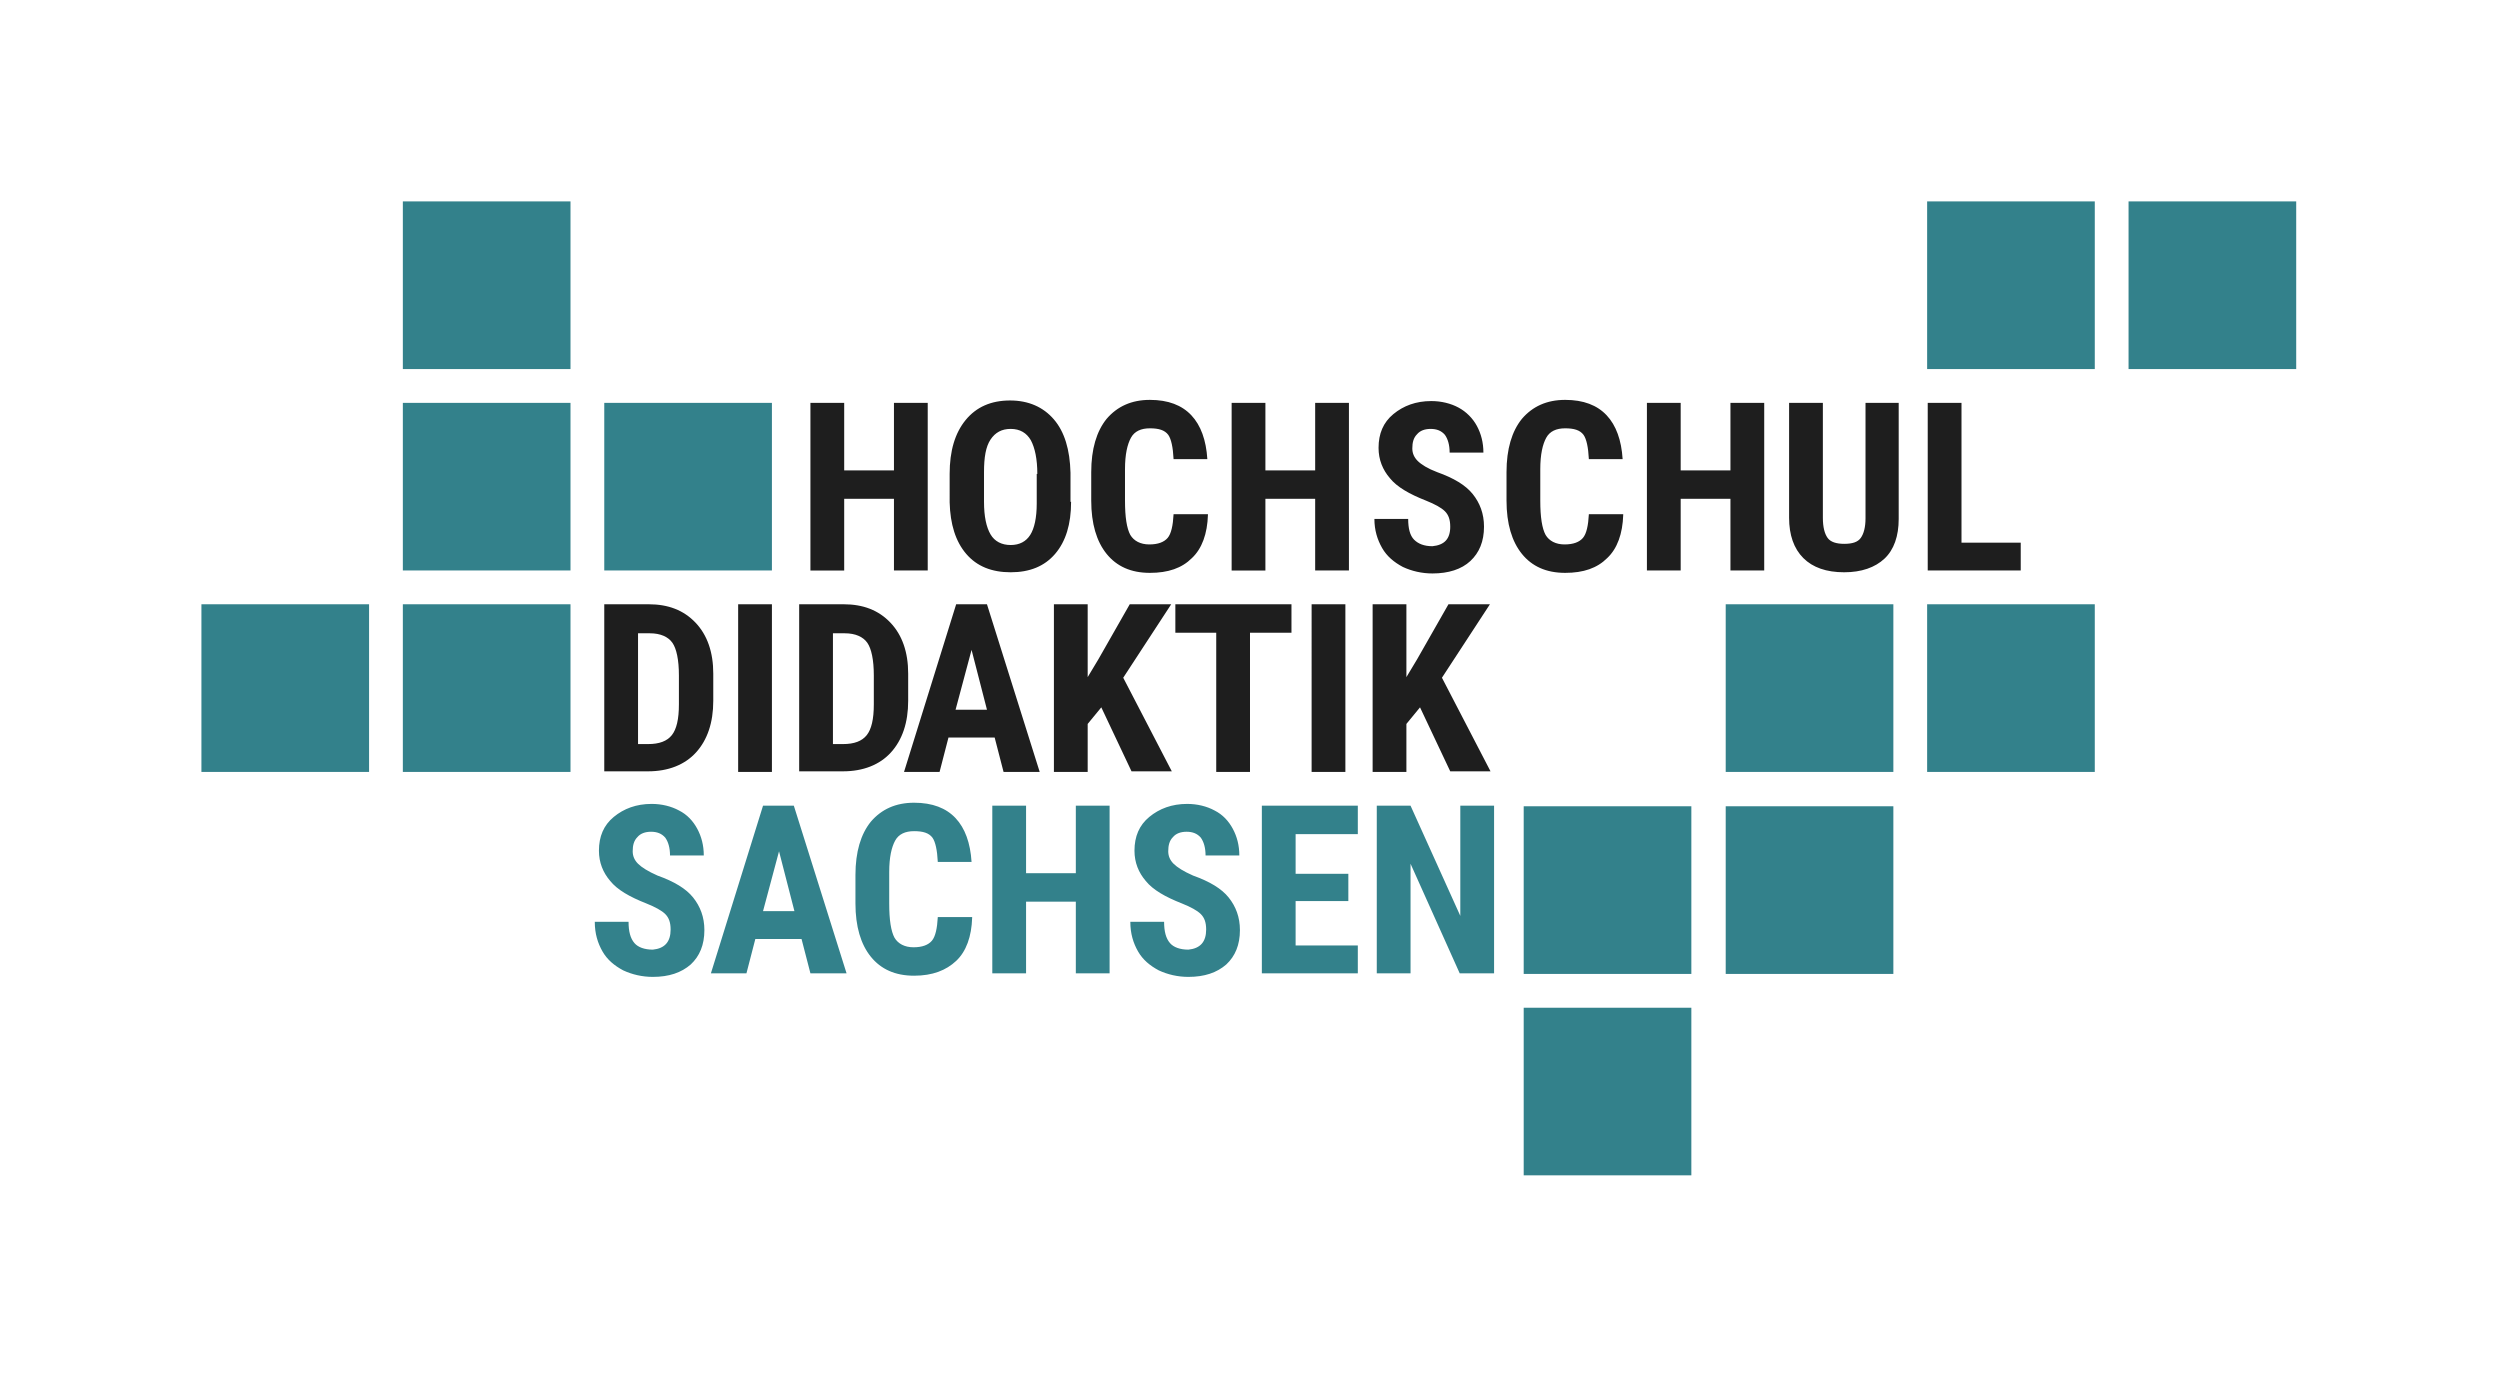 <svg xmlns="http://www.w3.org/2000/svg" width="422" height="233" fill="none" viewBox="0 0 422 233">
    <path fill="#33818B" d="M96.3 34H68v28.3h28.3V34zM96.3 68H68v28.3h28.3V68zM130.3 68H102v28.3h28.3V68zM62.3 102H34v28.3h28.3V102zM96.3 102H68v28.3h28.3V102zM353.6 34h-28.3v28.3h28.3V34zM387.6 34h-28.3v28.3h28.3V34zM319.6 102h-28.3v28.3h28.3V102zM353.6 102h-28.3v28.3h28.3V102zM285.5 136.1h-28.3v28.3h28.3v-28.3zM319.6 136.1h-28.3v28.3h28.3v-28.3zM285.5 170.1h-28.3v28.3h28.3v-28.3zM113.2 156.9c0-1.2-.3-2-.9-2.6-.6-.6-1.7-1.2-3.2-1.8-2.8-1.1-4.9-2.3-6.1-3.8-1.2-1.4-1.9-3.1-1.9-5.1 0-2.4.8-4.3 2.5-5.7 1.7-1.4 3.8-2.2 6.4-2.2 1.7 0 3.3.4 4.6 1.1 1.4.7 2.4 1.8 3.1 3.1.7 1.3 1.1 2.8 1.1 4.5h-5.7c0-1.3-.3-2.3-.8-3-.6-.7-1.4-1-2.4-1s-1.8.3-2.3.9c-.6.6-.8 1.4-.8 2.4 0 .8.3 1.5.9 2.1.6.6 1.7 1.3 3.3 2 2.8 1 4.8 2.2 6 3.7 1.2 1.5 1.9 3.3 1.9 5.5 0 2.5-.8 4.4-2.3 5.8-1.6 1.4-3.7 2.1-6.4 2.1-1.8 0-3.5-.4-5-1.1-1.5-.8-2.7-1.8-3.5-3.2-.8-1.4-1.3-3-1.3-5h5.7c0 1.6.3 2.8 1 3.6.6.7 1.7 1.1 3.1 1.1 2-.2 3-1.3 3-3.4zM135.3 158.5h-7.8l-1.5 5.8h-6l8.8-28.3h5.2l8.9 28.3h-6.1l-1.5-5.8zm-6.5-4.7h5.3l-2.6-10.1-2.7 10.1zM164.1 154.9c-.1 3.2-1 5.7-2.7 7.3-1.7 1.6-4 2.5-7.1 2.5-3.2 0-5.6-1.1-7.3-3.2-1.7-2.1-2.6-5.1-2.6-9v-4.8c0-3.9.9-6.9 2.6-9 1.8-2.1 4.2-3.2 7.3-3.2 3.1 0 5.4.9 7 2.6 1.6 1.7 2.5 4.2 2.7 7.4h-5.7c-.1-2-.4-3.4-.9-4.1-.6-.8-1.6-1.1-3.1-1.1s-2.6.5-3.2 1.6c-.6 1.1-1 2.8-1 5.3v5.3c0 2.8.3 4.7.9 5.8.6 1 1.7 1.6 3.2 1.6 1.5 0 2.5-.4 3.1-1.1.6-.7.9-2.1 1-4h5.8v.1zM187.3 164.3h-5.7v-12.1h-8.4v12.1h-5.7V136h5.7v11.4h8.4V136h5.7v28.3zM203.6 156.9c0-1.2-.3-2-.9-2.6-.6-.6-1.7-1.2-3.2-1.8-2.8-1.1-4.9-2.3-6.1-3.8-1.2-1.4-1.9-3.1-1.9-5.1 0-2.4.8-4.3 2.5-5.7 1.7-1.4 3.8-2.2 6.4-2.2 1.7 0 3.3.4 4.6 1.1 1.4.7 2.4 1.8 3.1 3.1.7 1.3 1.1 2.8 1.1 4.5h-5.7c0-1.3-.3-2.3-.8-3-.6-.7-1.4-1-2.4-1s-1.8.3-2.3.9c-.6.6-.8 1.4-.8 2.4 0 .8.3 1.5.9 2.1.6.6 1.7 1.3 3.3 2 2.8 1 4.8 2.2 6 3.7 1.2 1.5 1.9 3.3 1.9 5.5 0 2.5-.8 4.4-2.3 5.8-1.6 1.4-3.7 2.1-6.4 2.1-1.8 0-3.5-.4-5-1.1-1.5-.8-2.7-1.8-3.5-3.2-.8-1.4-1.3-3-1.3-5h5.7c0 1.6.3 2.8 1 3.6.6.7 1.7 1.1 3.1 1.1 2-.2 3-1.3 3-3.4zM227.6 152.1h-8.9v7.5h10.5v4.7H213V136h16.2v4.8h-10.5v6.7h8.9v4.6zM252.1 164.3h-5.7l-8.3-18.5v18.5h-5.7V136h5.7l8.4 18.6V136h5.7v28.3h-.1z"/>
    <path fill="#1E1E1E" d="M156.6 96.3h-5.7V84.2h-8.4v12.1h-5.7V68h5.7v11.4h8.4V68h5.7v28.3zM180.8 84.7c0 3.8-.9 6.7-2.7 8.8-1.8 2.1-4.3 3.1-7.5 3.1s-5.7-1-7.5-3.1c-1.8-2.1-2.7-5-2.8-8.7V80c0-3.9.9-6.9 2.7-9.1 1.8-2.2 4.3-3.3 7.5-3.3 3.1 0 5.6 1.1 7.4 3.2 1.8 2.1 2.7 5.1 2.8 9v4.9h.1zm-5.7-4.7c0-2.5-.4-4.4-1.1-5.7-.7-1.2-1.8-1.9-3.4-1.9-1.5 0-2.6.6-3.4 1.8-.8 1.2-1.1 3-1.1 5.5v5c0 2.5.4 4.3 1.1 5.5.7 1.2 1.9 1.8 3.4 1.8s2.6-.6 3.3-1.7c.7-1.1 1.1-2.9 1.1-5.3v-5h.1zM203.9 86.9c-.1 3.2-1 5.7-2.7 7.3-1.7 1.7-4 2.5-7.1 2.5-3.2 0-5.6-1.1-7.3-3.2-1.7-2.1-2.6-5.1-2.6-9v-4.8c0-3.9.9-6.9 2.6-9 1.8-2.1 4.2-3.2 7.3-3.2 3.1 0 5.4.9 7 2.6 1.6 1.7 2.5 4.2 2.7 7.4h-5.7c-.1-2-.4-3.4-.9-4.1-.6-.8-1.6-1.1-3.1-1.1s-2.6.5-3.2 1.6c-.6 1.1-1 2.8-1 5.3v5.3c0 2.8.3 4.7.9 5.8.6 1 1.7 1.6 3.2 1.6 1.5 0 2.5-.4 3.1-1.1.6-.7.9-2.1 1-4h5.8v.1zM227.7 96.3H222V84.2h-8.4v12.1h-5.7V68h5.7v11.4h8.4V68h5.7v28.3zM244.8 88.9c0-1.2-.3-2-.9-2.6-.6-.6-1.7-1.2-3.2-1.8-2.8-1.1-4.9-2.3-6.1-3.8-1.2-1.4-1.9-3.1-1.9-5.1 0-2.4.8-4.3 2.5-5.7 1.7-1.4 3.8-2.2 6.4-2.2 1.7 0 3.3.4 4.6 1.1 1.3.7 2.4 1.8 3.1 3.1.7 1.3 1.1 2.8 1.1 4.5h-5.7c0-1.3-.3-2.3-.8-3-.6-.7-1.4-1-2.4-1s-1.8.3-2.3.9c-.6.6-.8 1.4-.8 2.4 0 .8.3 1.5.9 2.1.6.6 1.7 1.3 3.3 1.9 2.8 1 4.8 2.2 6 3.7 1.2 1.5 1.9 3.3 1.9 5.5 0 2.5-.8 4.4-2.3 5.8-1.5 1.4-3.7 2.1-6.4 2.1-1.8 0-3.5-.4-5-1.1-1.5-.8-2.7-1.8-3.5-3.2-.8-1.4-1.3-3-1.3-4.9h5.7c0 1.6.3 2.8 1 3.5.7.7 1.7 1.1 3.1 1.1 2-.2 3-1.2 3-3.3zM274 86.9c-.1 3.2-1 5.7-2.7 7.3-1.7 1.7-4 2.5-7.1 2.5-3.2 0-5.6-1.1-7.3-3.2-1.7-2.1-2.6-5.1-2.6-9v-4.8c0-3.9.9-6.9 2.6-9 1.8-2.1 4.2-3.2 7.3-3.2 3.1 0 5.4.9 7 2.6 1.6 1.7 2.5 4.2 2.7 7.4h-5.7c-.1-2-.4-3.4-.9-4.1-.6-.8-1.6-1.1-3.1-1.1s-2.6.5-3.2 1.6c-.6 1.1-1 2.8-1 5.3v5.3c0 2.8.3 4.7.9 5.8.6 1 1.7 1.6 3.2 1.6 1.5 0 2.5-.4 3.1-1.1.6-.7.9-2.1 1-4h5.8v.1zM297.8 96.3h-5.7V84.2h-8.4v12.1H278V68h5.7v11.4h8.4V68h5.7v28.3zM320.5 68v19.6c0 2.9-.8 5.2-2.4 6.7-1.6 1.5-3.9 2.3-6.8 2.3-3 0-5.3-.8-6.9-2.4-1.6-1.6-2.4-3.9-2.4-6.8V68h5.7v19.4c0 1.6.3 2.7.8 3.4.5.7 1.5 1 2.8 1 1.4 0 2.3-.3 2.8-1s.8-1.8.8-3.3V68h5.6zM331.1 91.6h10v4.7h-15.7V68h5.7v23.6zM102 130.3V102h7.5c3.3 0 5.9 1 7.9 3.1s3 5 3 8.6v4.6c0 3.7-1 6.6-2.9 8.7-1.9 2.1-4.7 3.2-8.1 3.2H102v.1zm5.7-23.5v18.8h1.7c1.9 0 3.2-.5 4-1.5.8-1 1.2-2.7 1.2-5.2V114c0-2.6-.4-4.5-1.1-5.5-.7-1-2-1.6-3.8-1.6h-2v-.1zM130.3 130.3h-5.7V102h5.7v28.3zM134.9 130.3V102h7.5c3.3 0 5.9 1 7.9 3.1s3 5 3 8.6v4.6c0 3.7-1 6.6-2.9 8.7-1.9 2.1-4.7 3.2-8.1 3.2h-7.4v.1zm5.7-23.5v18.8h1.7c1.9 0 3.2-.5 4-1.5.8-1 1.2-2.7 1.2-5.2V114c0-2.6-.4-4.5-1.1-5.5-.7-1-2-1.6-3.8-1.6h-2v-.1zM167.9 124.5h-7.8l-1.5 5.8h-6l8.8-28.3h5.2l8.9 28.3h-6.1l-1.5-5.8zm-6.6-4.7h5.3l-2.6-10.1-2.7 10.1zM185.9 119.4l-2.3 2.8v8.1h-5.7V102h5.7v12.3l1.8-3 5.3-9.3h7l-8.1 12.4 8.2 15.8H191l-5.1-10.8zM218 106.8h-7v23.5h-5.7v-23.5h-6.9V102H218v4.8zM227.1 130.3h-5.7V102h5.7v28.3zM239.7 119.4l-2.3 2.8v8.1h-5.7V102h5.7v12.3l1.8-3 5.3-9.3h7l-8.1 12.4 8.2 15.8h-6.8l-5.1-10.8z"/>
</svg>
